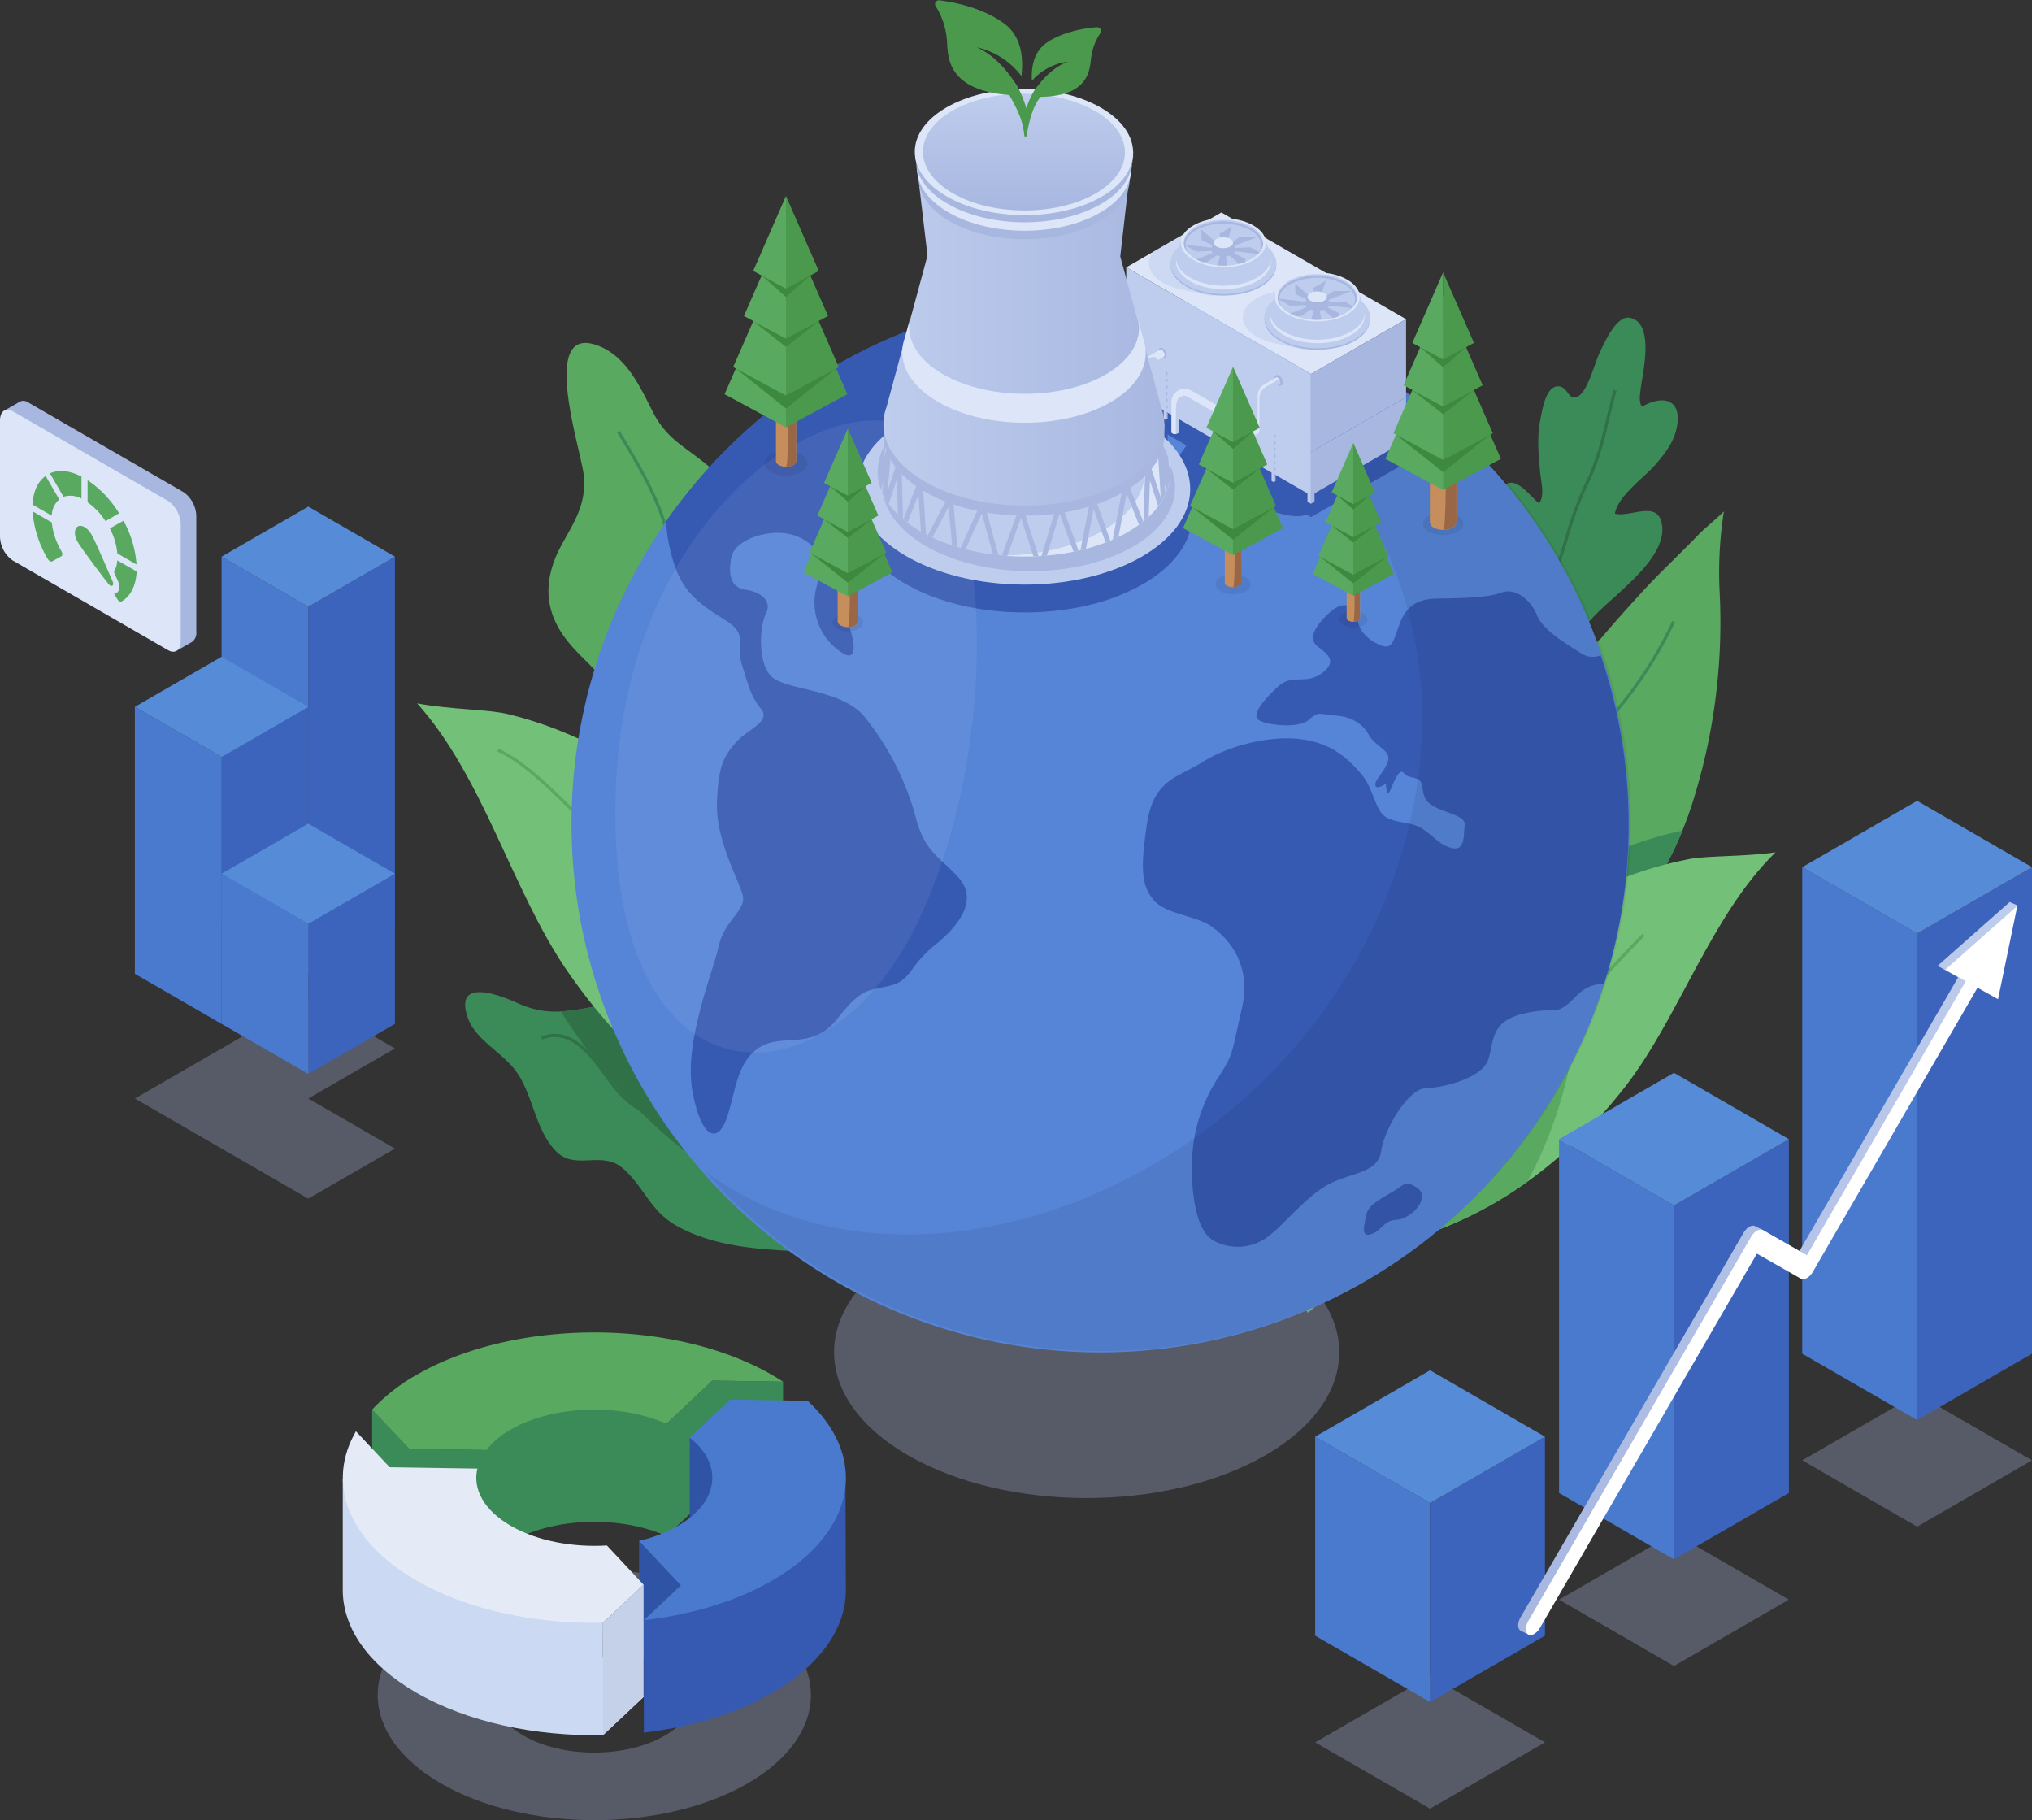 <svg xmlns="http://www.w3.org/2000/svg" xmlns:xlink="http://www.w3.org/1999/xlink" viewBox="0 0 528.98 473.79"><rect x="0" y="0" width="528.98" height="473.79" fill="#333333" stroke="none"/><defs><style>.cls-1,.cls-12{fill:#a7b7e0;}.cls-1{opacity:0.3;}.cls-2{fill:#3b8b58;}.cls-3{fill:#59a960;}.cls-4{fill:#2f53a5;}.cls-5{fill:#3659b2;}.cls-6{fill:#4a7ace;}.cls-7{fill:#ccd9f2;}.cls-8{fill:#c4d1e8;}.cls-9{fill:url(#Безымянный_градиент_19);}.cls-10{fill:#3c64bc;}.cls-11{fill:#568bd8;}.cls-13{fill:url(#Безымянный_градиент_10);}.cls-14{fill:#307147;}.cls-15{fill:#73c078;}.cls-16{fill:#5684d6;}.cls-17,.cls-41{fill:#fff;}.cls-17,.cls-18{opacity:0.07;isolation:isolate;}.cls-19{fill:url(#Безымянный_градиент_10-2);}.cls-20,.cls-22{fill:#becced;}.cls-21{fill:url(#Безымянный_градиент_10-3);}.cls-22{opacity:0.5;}.cls-23{fill:url(#Безымянный_градиент_10-4);}.cls-24{fill:url(#Безымянный_градиент_10-5);}.cls-25{fill:url(#Безымянный_градиент_10-6);}.cls-26{fill:url(#Безымянный_градиент_10-7);}.cls-27{fill:url(#Безымянный_градиент_10-8);}.cls-28{fill:url(#Безымянный_градиент_10-9);}.cls-29{fill:url(#Безымянный_градиент_10-10);}.cls-30{fill:url(#Безымянный_градиент_10-11);}.cls-31{fill:url(#Безымянный_градиент_17);}.cls-32{fill:url(#Безымянный_градиент_10-12);}.cls-33{fill:url(#Безымянный_градиент_4);}.cls-34{fill:url(#Безымянный_градиент_10-13);}.cls-35{fill:url(#Безымянный_градиент_10-14);}.cls-36{fill:#4a994d;}.cls-37{fill:#c68d5d;}.cls-38{fill:#996745;}.cls-39{fill:#3d893d;}.cls-40{fill:url(#Безымянный_градиент_4-2);}</style><linearGradient id="Безымянный_градиент_19" x1="89.22" y1="397.52" x2="167.54" y2="397.52" gradientUnits="userSpaceOnUse"><stop offset="0" stop-color="#e4ebf7"/><stop offset="0.99" stop-color="#e4ebf7"/></linearGradient><linearGradient id="Безымянный_градиент_10" y1="138.14" x2="47.05" y2="138.14" gradientUnits="userSpaceOnUse"><stop offset="0" stop-color="#dce6f8"/><stop offset="0.99" stop-color="#dce6f8"/></linearGradient><linearGradient id="Безымянный_градиент_10-2" x1="293.2" y1="76.34" x2="366.03" y2="76.34" xlink:href="#Безымянный_градиент_10"/><linearGradient id="Безымянный_градиент_10-3" x1="304.98" y1="105.69" x2="333.03" y2="105.69" xlink:href="#Безымянный_градиент_10"/><linearGradient id="Безымянный_градиент_10-4" x1="330.6" y1="82.22" x2="355.25" y2="82.22" xlink:href="#Безымянный_градиент_10"/><linearGradient id="Безымянный_градиент_10-5" x1="331.85" y1="77.3" x2="353.99" y2="77.3" xlink:href="#Безымянный_градиент_10"/><linearGradient id="Безымянный_градиент_10-6" x1="340.42" y1="77.3" x2="345.42" y2="77.3" xlink:href="#Безымянный_градиент_10"/><linearGradient id="Безымянный_градиент_10-7" x1="296.41" y1="99.77" x2="303.15" y2="99.77" xlink:href="#Безымянный_градиент_10"/><linearGradient id="Безымянный_градиент_10-8" x1="306.16" y1="68.12" x2="330.81" y2="68.12" xlink:href="#Безымянный_градиент_10"/><linearGradient id="Безымянный_градиент_10-9" x1="307.42" y1="63.2" x2="329.56" y2="63.2" xlink:href="#Безымянный_градиент_10"/><linearGradient id="Безымянный_градиент_10-10" x1="315.98" y1="63.2" x2="320.99" y2="63.2" xlink:href="#Безымянный_градиент_10"/><linearGradient id="Безымянный_градиент_10-11" x1="260.89" y1="122.88" x2="304.67" y2="122.88" xlink:href="#Безымянный_градиент_10"/><linearGradient id="Безымянный_градиент_17" x1="230.01" y1="90.08" x2="303.13" y2="90.08" gradientUnits="userSpaceOnUse"><stop offset="0" stop-color="#becced"/><stop offset="1" stop-color="#a7b7e0"/></linearGradient><linearGradient id="Безымянный_градиент_10-12" x1="238.15" y1="39.61" x2="294.98" y2="39.61" gradientTransform="translate(304.73 -227.17) rotate(89.69)" xlink:href="#Безымянный_градиент_10"/><linearGradient id="Безымянный_градиент_4" x1="266.57" y1="54.79" x2="266.57" y2="24.43" gradientTransform="translate(304.73 -227.17) rotate(89.69)" gradientUnits="userSpaceOnUse"><stop offset="0" stop-color="#a7b7e0"/><stop offset="1" stop-color="#becced"/></linearGradient><linearGradient id="Безымянный_градиент_10-13" x1="237.87" y1="49.13" x2="295.31" y2="49.13" xlink:href="#Безымянный_градиент_10"/><linearGradient id="Безымянный_градиент_10-14" x1="234.87" y1="96.08" x2="298.26" y2="96.08" xlink:href="#Безымянный_градиент_10"/><linearGradient id="Безымянный_градиент_4-2" x1="395.23" y1="330.19" x2="525.17" y2="330.19" gradientTransform="matrix(1, 0, 0, 1, 0, 0)" xlink:href="#Безымянный_градиент_4"/></defs><title>3_1</title><g id="Слой_2" data-name="Слой 2"><g id="Слой_1-2" data-name="Слой 1"><path class="cls-1" d="M194.58,418.21c-22-12.72-57.73-12.72-79.75,0s-22,33.33,0,46.05,57.73,12.71,79.75,0S216.61,430.92,194.58,418.21ZM173,451.82c-10.13,5.84-26.54,5.84-36.67,0s-10.12-15.33,0-21.17,26.54-5.85,36.67,0S183.16,446,173,451.82Z"/><path class="cls-2" d="M185.44,359.38l-11.95,11.24-18.78-9.11s-25.86,7.92-27.21,8.25-.87,7.7-.87,7.7l-20.12-.32h0l-9.63-10.26V396.1h0l9.63,10.26,20.12.31,6.92-5.64c11.08-6.09,28.09-6.49,39.94-1.19l11.95-11.24h0l18.41.28V359.67Z"/><path class="cls-3" d="M106.51,377.14l20.12.32a21.27,21.27,0,0,1,6.35-5.35c11.06-6.38,28.46-6.88,40.51-1.49l11.95-11.24,18.41.29c-.91-.6-1.84-1.18-2.83-1.75-25.58-14.77-67.05-14.77-92.63,0a48.34,48.34,0,0,0-11.51,9Z"/><path class="cls-4" d="M179.55,374.22v26.85L197,396.9s-1-15.71-1.39-16.13S179.55,374.22,179.55,374.22Z"/><path class="cls-4" d="M166.37,401.07v29.22l1.88,2,12.28-7.08s-1.9-22.3-2.13-22.75S166.37,401.07,166.37,401.07Z"/><path class="cls-5" d="M220.2,414.34l-.11-31-13.22,10.48-16.79-.26-10.53,9.9a15.51,15.51,0,0,1,5.33,7.1l-17.27,11.2V430c-.41.11-.82.24-1.24.34l1.24,1.32V451c12.24-1.42,23.92-4.86,33.41-10.34,12.58-7.26,19-16.74,19.16-26.26Z"/><path class="cls-6" d="M190.08,364.32l-10.53,9.9c8.77,6.94,7.73,16.72-3.12,23a37,37,0,0,1-10.06,3.87l10.88,11.6-9.64,9.06c12.24-1.41,23.92-4.85,33.41-10.33,22-12.7,25.06-32.17,9.24-46.77Z"/><path class="cls-7" d="M157,451.65l10.55-9.92-9.59-10.22c-.32,0-.64,0-1,0v-9.1L99.12,388.88l-9.89-4v29.23h0c.1,9.6,6.47,19.18,19.15,26.5,13.37,7.72,31.07,11.4,48.58,11.05Z"/><polygon class="cls-8" points="167.54 412.51 167.54 441.73 156.98 451.66 156.98 422.44 167.54 412.51"/><path class="cls-9" d="M167.54,412.51,158,402.3c-8.9.54-18.14-1.16-25-5.1-7.05-4.07-10-9.62-8.72-14.92l-22.84-.35-8.78-9.36C85,385.75,90.21,400.9,108.4,411.4c13.37,7.72,31.07,11.39,48.58,11Z"/><polygon class="cls-1" points="80.25 285.95 102.82 272.92 80.25 259.89 57.68 272.92 57.68 272.92 35.11 285.95 57.68 298.98 57.68 298.98 80.25 312.01 102.82 298.98 80.25 285.95 80.25 285.95"/><polygon class="cls-10" points="80.25 253.49 80.25 157.93 102.82 144.9 102.82 240.46 80.25 253.49"/><polygon class="cls-6" points="80.25 157.93 57.68 144.9 57.68 240.46 80.25 253.49 80.25 157.93"/><polygon class="cls-11" points="102.82 144.9 80.25 131.87 57.68 144.9 80.25 157.93 102.82 144.9"/><polygon class="cls-10" points="57.68 266.52 57.68 197.02 80.25 183.99 80.25 253.49 57.68 266.52"/><polygon class="cls-6" points="57.68 197.02 35.11 183.99 35.11 253.49 57.68 266.52 57.68 197.02"/><polygon class="cls-11" points="80.25 183.99 57.68 170.96 35.11 183.99 57.68 197.02 80.25 183.99"/><polygon class="cls-10" points="80.25 279.55 80.25 240.46 102.82 227.43 102.82 266.52 80.25 279.55"/><polygon class="cls-6" points="80.25 240.46 57.68 227.43 57.68 266.52 80.25 279.55 80.25 240.46"/><polygon class="cls-11" points="102.82 227.43 80.25 214.4 57.68 227.43 80.25 240.46 102.82 227.43"/><path class="cls-12" d="M47.8,128.12,7.26,104.71a2.05,2.05,0,0,0-2.09-.16v0l-3.93,2.27,2.76,1v29.52a7.81,7.81,0,0,0,3.26,6.23L46,165.92v3.46l4-2.29h0a2.86,2.86,0,0,0,1.1-2.59V134.35A7.81,7.81,0,0,0,47.8,128.12Z"/><path class="cls-13" d="M43.79,169.26,3.26,145.86A7.81,7.81,0,0,1,0,139.63V109.49c0-2.4,1.46-3.51,3.26-2.47l40.53,23.4a7.81,7.81,0,0,1,3.26,6.23v30.14C47.05,169.19,45.59,170.3,43.79,169.26Z"/><path class="cls-3" d="M21.21,124.05c-3.06-1.57-5.92-1.86-8.21-.84l3.54,6.11a6,6,0,0,1,4.67.47Z"/><path class="cls-3" d="M15.42,130l-3.54-6.11c-2.05,1.45-3.24,4.05-3.41,7.46l5,2.89A5.82,5.82,0,0,1,15.42,130Z"/><path class="cls-3" d="M30.54,144.05l5,2.89a27.38,27.38,0,0,0-3.4-11.39l-3.54,2A17.39,17.39,0,0,1,30.54,144.05Z"/><path class="cls-3" d="M30.54,145.87a7,7,0,0,1-.88,3c.41.94.74,1.74,1,2.26.61,1.44.47,2.76-.32,3.21a1.33,1.33,0,0,1-.65.16l.82,1.42a1.68,1.68,0,0,0,.56.59.55.55,0,0,0,.56.06c2.38-1.36,3.77-4.11,3.95-7.82Z"/><path class="cls-3" d="M13.48,136l-5-2.89a28,28,0,0,0,3.95,12.38,1.68,1.68,0,0,0,.56.59.58.58,0,0,0,.56.06L16,144.78c.31-.17.31-.75,0-1.29A18.22,18.22,0,0,1,13.48,136Z"/><path class="cls-3" d="M31,133.61A27.8,27.8,0,0,0,22.8,125v5.75a17.67,17.67,0,0,1,4.67,4.92Z"/><path class="cls-3" d="M23.77,139.05c-1-1.68-2.55-2.59-3.53-2s-1,2.37,0,4.05c1.23,2.11,7.27,10,8,10.91.31.41.72.6,1,.45s.3-.6.1-1.07C28.85,150.31,25,141.16,23.77,139.05Z"/><path class="cls-2" d="M223.75,320.42c-3.57-8.64-5-17.89-9.94-25.86a29.57,29.57,0,0,0-6.71-8.11c-3.58-2.86-7.61-2.47-11.58-4.22-7.28-3.2-11.25-11.67-18.17-15.93a32.72,32.72,0,0,0-23.17-4.19c-7.37,1.39-12.42,2.18-19.44-1-5.36-2.43-16.58-6.46-12.93,3.88,2.16,6.1,9.6,9.15,13.17,14.8,3.82,6,4.66,14.84,9.88,20,4.95,4.9,11.85-.32,17.18,4.24,5.53,4.72,7.13,11.1,14,15,7.45,4.23,16.32,5.65,24.71,6.27,6,.44,17.47,1.24,24.3-1.28C224.68,322.83,224.25,321.62,223.75,320.42Z"/><path class="cls-14" d="M161.22,283.71c17.78,19.5,39.12,33,63,37.8-.14-.36-.28-.73-.43-1.09-3.57-8.64-5-17.89-9.94-25.86a29.57,29.57,0,0,0-6.71-8.11c-3.58-2.86-7.61-2.47-11.58-4.22-7.28-3.2-11.25-11.67-18.17-15.93a32.72,32.72,0,0,0-23.17-4.19,64.07,64.07,0,0,1-8.2,1.17A164.46,164.46,0,0,0,161.22,283.71Z"/><path class="cls-2" d="M413.07,167.46c-5.82-1.28,6.08-10.92,7.78-12.53,4.39-4.14,12.72-11.21,11.84-18.13s-8.26-2-12.3-3.09c.87-4.78,7.62-9.32,10.63-12.85,2.31-2.7,4.61-5.62,5.41-9.23,1.69-7.55-3.24-9.06-9-5.76-.82-1.23-.52-3-.34-4.5.45-3.94,3.86-17.46-2.84-18.65-3.54-.64-6.64,6.66-7.79,9-1.29,2.66-3,9.75-5.52,11.37-2.7,1.75-2.66-2.81-5.58-2.52-3.15.31-4,6.79-4.47,9.24-.8,4.36-.34,8.88.06,13.23.22,2.47,1.23,5.76-.27,8-1.61-1.29-3.23-3.38-5-4.54-4.34-2.82-5.32,2-6.27,5.7-1.6,6.31-.69,13.21-.77,19.68,0,2.35.83,8.32-.83,9.86-3.77-3-9.73-9-11.83-.74-1.38,5.43-1,11.92,0,17.37a223.87,223.87,0,0,0,6.61,24.83l1.63-1.12c4.68-3.28,9.75-5.71,14.55-8.84,6.63-4.32,14-10.11,18.17-16.9,1-1.7,4-7.17,2.83-9.1C418.21,164.62,414.84,167.85,413.07,167.46Z"/><path class="cls-14" d="M419.76,167.24c-1.55-2.62-4.92.61-6.69.22a3.31,3.31,0,0,1-.65-.21c-10,7.77-19.3,16.37-26.72,26.57-1.47,2-2.87,4.08-4.19,6.16.35,1.11.71,2.19,1.07,3.22l1.63-1.12c4.68-3.28,9.75-5.71,14.55-8.84,6.63-4.32,14-10.11,18.17-16.9C418,174.64,420.9,169.17,419.76,167.24Z"/><path class="cls-3" d="M211.88,233.14c2.82-9.56,6.36-19.45,8.11-29.19,1.42-7.92-1.59-16.48-5.42-23.27-3.15-5.59-9.92-9.44-12.89-15.11-3.81-7.25-1.43-17.06-3.68-24.93-2.46-8.57-7.48-14.31-14.2-19.83-5.91-4.85-10.31-6.63-13.87-13.63-3.22-6.33-6.66-14-13.72-17-16.4-6.91-4.74,27.46-4.21,33.78.61,7.23-2.37,11.67-5.69,17.67-4.87,8.81-5.07,17.34,1.71,25.6,5.93,7.2,12,9.29,10.34,19.67-1.21,7.49-2.51,15.79-.35,23.37,2.5,8.8,7.32,17.08,15.05,21.73a102,102,0,0,0,10.71,5.52c3,1.34,14.67,3.48,24.1,5A47.58,47.58,0,0,0,211.88,233.14Z"/><path class="cls-2" d="M183.77,237.52c3,1.34,14.67,3.48,24.1,5a52.31,52.31,0,0,0,3.24-7.09,101.08,101.08,0,0,0-26.71-32.52,131.35,131.35,0,0,0-25.93-16.84c0,.26-.07.52-.11.8-1.21,7.49-2.51,15.79-.35,23.37,2.5,8.8,7.32,17.08,15.05,21.73A102,102,0,0,0,183.77,237.52Z"/><path class="cls-3" d="M441,207.68a155.58,155.58,0,0,0,6.68-53.22,102.11,102.11,0,0,1,1.09-21.33c-2.4,2.33-5.12,4.49-6.56,6-4.93,5.13-10.23,10-15.08,15.33-13.21,14.47-26.42,30-34.15,48.21-5.07,12-8,24.25-7.61,37.09a79.17,79.17,0,0,0,2.69,17.64c.5,1.9,1.09,4.55,1.87,7.25C415.27,253.91,433,233.91,441,207.68Z"/><path class="cls-2" d="M395.44,197.42c-.85,1.72-1.66,3.46-2.42,5.24-5.07,12-8,24.25-7.61,37.09a79.17,79.17,0,0,0,2.69,17.64c.5,1.9,1.09,4.55,1.87,7.25a92,92,0,0,0,20.94-12.3A111.89,111.89,0,0,0,395.44,197.42Z"/><path class="cls-2" d="M438,216.21c-16,3.4-29.87,10.48-43,19.86a108.06,108.06,0,0,0-9.38,7.56,82.2,82.2,0,0,0,2.45,13.76c.5,1.9,1.09,4.55,1.87,7.25A87.94,87.94,0,0,0,438,216.21Z"/><path class="cls-15" d="M178.39,210c-13.88-11.32-28.8-19.93-46.19-24.13-5.07-1.23-15-1.17-23.61-2.78,17.12,19,24.8,48.83,38.92,69.43,18,26.24,42.3,44.58,71.76,50C216.66,266.43,209.37,235.25,178.39,210Z"/><path class="cls-15" d="M394.9,243.87c13.57-9.73,28-17,44.74-20.24,4.87-.94,14.29-.59,22.57-1.77-16.89,16.53-25.1,43-39.18,61.07-17.94,23-41.66,38.69-69.88,42.65C356.73,293.34,364.62,265.6,394.9,243.87Z"/><path class="cls-3" d="M353.15,325.58a99.73,99.73,0,0,0,44.49-18,112.08,112.08,0,0,0,13.28-51.28,113.8,113.8,0,0,0-1.69-21.49,140,140,0,0,0-14.33,9.07C364.62,265.6,356.73,293.34,353.15,325.58Z"/><path class="cls-3" d="M236.69,306.5c-6.91-3.45-14.07-9.41-18.86-13.6-17.06-14.93-30.61-33.39-43.72-51.24l-4.86-6.6a178.08,178.08,0,0,0-19-22.35l-2-2c-5.47-5.4-12.28-12.12-18.76-15.07l.33-.73c6.61,3,13.48,9.78,19,15.23l2,2a178.79,178.79,0,0,1,19.11,22.44q2.45,3.3,4.87,6.61c13.08,17.81,26.6,36.23,43.6,51.11,4.75,4.16,11.86,10.08,18.68,13.48Z"/><path class="cls-2" d="M206.28,235a67.39,67.39,0,0,0-5-20.2c-4.5-10.48-9.66-18.69-16.25-25.85-5.75-6.25-10.5-12.2-10.35-21.62,0-2.09.11-4.19.2-6.22.26-6.48.5-12.6-.76-18.89-2.21-11-7.68-20.07-13.47-29.65l.32-.26.34-.2-.34.2.37-.16c5.83,9.65,11.33,18.76,13.57,29.91,1.28,6.39,1,12.84.77,19.08-.08,2-.17,4.12-.2,6.2-.14,9.13,4.51,14.94,10.14,21.07,6.65,7.22,11.86,15.51,16.4,26.07a68.38,68.38,0,0,1,5,20.44Z"/><path class="cls-14" d="M378.1,228.17l-.79-.18c.76-3.36,1.19-6.73,1.61-10a74.18,74.18,0,0,1,2.68-13.83c.8-2.45,1.54-4.67,2.44-7.05,1-2.73,2-5.57,3-8.32,1.46-4.22,3-8.59,4.77-12.86,1.64-3.87,3.67-7.8,5.63-11.6,2.08-4,4.23-8.2,5.91-12.29,1.55-3.74,2.74-7.67,3.9-11.46a98.19,98.19,0,0,1,5.5-15c2.77-5.61,4.07-11,5.44-16.74.57-2.38,1.16-4.85,1.87-7.34l.77.22c-.7,2.47-1.29,4.93-1.86,7.31-1.38,5.77-2.69,11.22-5.5,16.91A96.39,96.39,0,0,0,408,140.83c-1.17,3.81-2.37,7.76-3.93,11.53-1.7,4.13-3.85,8.31-5.94,12.35-1.95,3.79-4,7.71-5.6,11.55-1.8,4.24-3.3,8.6-4.75,12.81-.95,2.76-1.94,5.6-3,8.35-.89,2.35-1.63,4.57-2.43,7a71.92,71.92,0,0,0-2.65,13.68C379.29,221.38,378.86,224.76,378.1,228.17Z"/><path class="cls-2" d="M377.92,275l-.5-.63c2.47-2,3.95-4.9,5.37-7.74a33.9,33.9,0,0,1,3.48-5.86c.72-.91,1.42-1.71,2.1-2.49a29.91,29.91,0,0,0,4.29-5.85,76.66,76.66,0,0,0,6-16.11c.48-1.75.94-3.52,1.41-5.31,1.81-6.9,3.67-14.05,6.52-20.26l1.16-2.56c3.91-8.59,8-17.49,13.9-24.81a105.87,105.87,0,0,0,13.67-21.74l.72.35a106.57,106.57,0,0,1-13.77,21.9c-5.88,7.24-9.9,16.08-13.79,24.63L407.27,211c-2.81,6.14-4.67,13.25-6.46,20.12-.47,1.79-.94,3.57-1.41,5.32a77.37,77.37,0,0,1-6,16.27,30.09,30.09,0,0,1-4.38,6c-.68.77-1.37,1.57-2.09,2.46a33.33,33.33,0,0,0-3.38,5.73C382.05,269.85,380.53,272.86,377.92,275Z"/><path class="cls-3" d="M340.44,341.7,340,341a9,9,0,0,0,3.07-3.31,20.88,20.88,0,0,1,1.31-1.88c4.3-5.4,8.47-10.92,12.49-16.26,6.07-8,12.34-16.36,19.17-24.35,3.7-4.34,8.19-7.82,12.53-11.19s8.73-6.76,12.29-11l1.92-2.26c8.19-9.68,15.93-18.83,24.78-27.67l.57.56c-8.83,8.83-16.55,18-24.74,27.63l-1.92,2.26c-3.62,4.27-8.09,7.74-12.41,11.09s-8.76,6.79-12.41,11.07c-6.81,8-13.08,16.28-19.14,24.31-4,5.35-8.19,10.87-12.51,16.28a20.38,20.38,0,0,0-1.25,1.81A9.66,9.66,0,0,1,340.44,341.7Z"/><path class="cls-14" d="M245.52,332.61q-1.7-1.68-3.25-3.25c-8.48-8.5-14.61-14.65-27.35-17.32-1.51-.31-3.12-.58-4.68-.84a54.86,54.86,0,0,1-10.14-2.35c-4.19-1.57-7.26-4.63-10.24-7.59-2.79-2.77-5.42-5.38-8.91-6.92a50.9,50.9,0,0,0-7.13-2.45c-4.77-1.37-8.89-2.55-13.43-7.84-.88-1-1.81-2.29-2.79-3.63-4.13-5.65-9.27-12.67-16.44-9.83l-.29-.75c7.74-3.07,13.09,4.24,17.38,10.1,1,1.33,1.89,2.59,2.75,3.59,4.38,5.11,8.4,6.26,13,7.59a53.78,53.78,0,0,1,7.24,2.48c3.62,1.61,6.43,4.4,9.14,7.09,2.92,2.9,5.94,5.9,10,7.41a54.1,54.1,0,0,0,10,2.31c1.57.26,3.19.53,4.71.85,13,2.71,19.17,8.93,27.76,17.54,1,1,2.11,2.12,3.24,3.23Z"/><path class="cls-1" d="M329.39,325.14c-25.68-14.83-67.32-14.83-93,0s-25.68,38.86,0,53.69,67.32,14.83,93,0S355.07,340,329.39,325.14Z"/><path class="cls-16" d="M148.78,214.37a137.67,137.67,0,1,0,15.66-63.77,137.75,137.75,0,0,0-15.66,63.77Z"/><path class="cls-5" d="M314.8,99.19c-5.89-2.24-14.21-3.17-10.11,2.33s7.44,7.19,5.76,11.52-6.31,7.73-6.15,11.34,1,8.08,3.65,8,11.44-4.5,14.79-2.8,15,7,18.22,3.78,4.92-2.2,9.47-5.37,6.64-9,3.25-10.37-4.49-.12-10.1-2.85-6.76-7.62-12.8-8.87S319.12,100.84,314.8,99.19Z"/><path class="cls-5" d="M292.49,92c-8.05.89-24.15.63-29.89-3.75-2.85-2.19-6.15-5-9.93-7.39a138.06,138.06,0,0,0-79.3,54.86A45.54,45.54,0,0,0,175.56,147c2.65,8,7.6,10.82,13.52,14.6s2.47,6.64,4.11,11.64,2.09,7.78,4.89,11.24-3.61,5.31-6.63,8.91-4.41,5.72-4.81,15.31,5.42,19.83,6.64,24.1-4.57,6.33-6.21,13.58-9.22,25.22-6.75,38,6.85,13.17,9.07,6.09S192,276,198,272.47s13.54,1,20-7.3,8.07-7.16,13.71-8.61,4.79-5,11.75-10.62,10.91-12,6.12-17.42-8.89-6.63-11.2-15.81A71.26,71.26,0,0,0,225,186.51c-5.81-7-19.58-6.81-23.75-10.06s-3.54-13.41-1.86-16.75-1.44-5.64-5.17-6.16-4.74-3.43-3.87-8.34,10.23-7.8,16.12-5.94,8,5.73,6.09,13.56a15.49,15.49,0,0,0,6.35,16.89c4.75,3.42,3.65-3.39,1.4-8.63s-1.12-8.76,5-15.93,12.82-3.74,21-9.29,6.93.58,11.85,3.42,5.31-.28,9.11-4.26,8.84,2.78,15.85,1.09-2-12.27.86-17.26,8-2.65,8.2-11.64,4.36-7.7,7.6-9.79S300.45,91.12,292.49,92Zm-15.39,16c-3.26,3.17-4.46,1.83-9,4.94s-9.89,3.69-12.89,2.89-5.66-7.75-4.65-11,5.94-2.35,11.32-1,10.62.9,16.78-.88c4.8-1.42,1.65,1.84-1.62,5Z"/><path class="cls-5" d="M417.72,255.72l-.11.37a9.72,9.72,0,0,0-7.09,3c-5.75,6-5,2.66-13.79,4.73s-7.69,7-9.29,11.95-11.68,7.34-16.28,7.5-10.75,10.54-11.63,16.42-8.19,5.5-14.09,8.84-11.44,10.62-15.6,13.54a13,13,0,0,1-14.12.74c-4.36-2.66-5.59-12.12-5.43-19.83a42,42,0,0,1,6.64-22.18c4.36-6.71,3.49-6,6.31-18.08s-3.85-18.68-7.8-21.53-12.25-3.22-15.25-7.06-3.36-7.85-1.61-19.6,8-12.05,14.47-16.16,17.06-6.93,25.22-6,12.37,4.86,15.93,8.91,3.69,9.89,6.74,11.51,6.47,1.06,9.43,3,4.47,4.31,7.79,5,2.79-3.65,3.13-5.82-2.65-2.77-6.41-4.3-4.26-2.93-4.61-5.94-3.34-1.7-4.74-3.44-2.88,3-3.74,4.68-1-2-1-2-2.51,1.81-2.74.43,2.38-3.44,3.27-6.27-3.33-3.77-5-6.88-4.95-4.79-8.77-5-4.12-1.33-6.8,1.08-10.83,1.45-13,.14,1.32-5.41,5-8.78,7.21-.33,11.45-3.51,1-5.19-1.1-6.83-1.91-4.17,2.66-8.55,7.3-1.59,7.64,1.44,2.82,5.43,6,6.73,3.29-1.22,5.06-5.84,4.87-6.24,9.74-6.32,13-.13,16.68-1.55,7.76,2.09,9.18,5.78,6.55,6.92,11.94,10.24a5.22,5.22,0,0,0,4.68.29,137,137,0,0,1,1,85.15Z"/><path class="cls-5" d="M368.63,309c-2.91-1.77-3-.63-5.84,1.08s-6.64,3.44-7.13,6.17-1.55,6,1.33,5,3.05-3.57,6.63-3.73S373,311.62,368.63,309Z"/><path class="cls-5" d="M235.76,92.8l-.18.68h0a11.29,11.29,0,0,0-.67,3l-4.1,15.19h0a12.62,12.62,0,0,0-.81,4.28h0V119h0c0,.06,0,.12,0,.19l-.58.52-.27.26c-.41.4-.8.81-1.17,1.22-.1.1-.17.2-.26.29-.27.32-.54.64-.79,1l-.31.42c-.19.26-.39.52-.56.78a16.79,16.79,0,0,0-3.45,10c0,6.92,4.64,13.4,13.06,18.27s19.37,7.46,31.09,7.46a71.83,71.83,0,0,0,16.66-1.9,52.93,52.93,0,0,0,14.08-5.45c8.3-4.79,12.88-11.21,12.88-18.06a17,17,0,0,0-3.52-10.09l-.57-.82-.33-.41c-.25-.33-.5-.64-.77-1-.1-.11-.18-.22-.29-.32-.92-.92-.95-5.74-.95-5.74v-2.54l1,.58,1.89,1.09,34.45,19.85L366,120.49v-11.4h0V92.8Zm67.17,21.41a15,15,0,0,0-.44-1.82l0-.14.48.27Z"/><path class="cls-17" d="M160.4,203.33c-4.22,85.59,54,87.64,78.35,37.06s18.54-126.07-6.42-130.56S163.55,139.64,160.4,203.33Z"/><path class="cls-18" d="M365,221.72c-25.1,84.48-125.95,124.61-181.44,83.17,1.75,2,3.54,4,5.41,5.85A137.64,137.64,0,1,0,286.7,76.41C318.79,83.8,390.09,137.28,365,221.72Z"/><polygon class="cls-19" points="341.28 97.36 293.2 69.6 317.95 55.31 366.03 83.08 341.28 97.36"/><polygon class="cls-20" points="293.2 69.6 293.2 70.92 293.2 89.91 293.2 89.91 293.2 103.37 294.12 103.9 294.12 101.73 340.37 128.43 340.37 130.6 341.28 131.13 341.28 117.67 304.04 96.17 341.28 117.67 341.28 98.69 341.28 97.36 293.2 69.6"/><polygon class="cls-12" points="341.28 97.36 341.28 98.69 341.28 117.67 366.03 103.39 366.03 84.4 366.03 83.08 341.28 97.36"/><polygon class="cls-12" points="341.28 131.13 342.2 130.6 342.2 128.43 353.23 122.06 353.23 123.64 353.74 123.94 354.27 123.63 354.27 121.46 364.61 115.49 364.61 117.08 365.12 117.37 365.12 115.2 365.12 115.2 365.12 117.37 366.03 116.84 366.03 103.39 341.28 117.67 341.28 131.13"/><polygon class="cls-20" points="340.37 119.1 294.12 92.39 294.63 92.1 340.37 118.51 340.37 119.1"/><polygon class="cls-20" points="340.37 120.83 294.12 94.13 294.63 93.84 340.37 120.25 340.37 120.83"/><polygon class="cls-20" points="340.37 122.57 294.12 95.87 294.63 95.57 340.37 121.98 340.37 122.57"/><polygon class="cls-20" points="340.37 124.31 294.12 97.6 294.63 97.31 340.37 123.72 340.37 124.31"/><polygon class="cls-20" points="340.37 126.04 294.12 99.34 294.63 99.05 340.37 125.45 340.37 126.04"/><polygon class="cls-20" points="340.37 127.78 294.12 101.08 294.63 100.78 340.37 127.19 340.37 127.78"/><polygon class="cls-12" points="294.12 101.73 294.12 103.9 294.63 103.6 294.63 102.02 294.12 101.73"/><polygon class="cls-12" points="294.12 99.99 294.12 101.08 294.63 100.78 294.63 100.28 294.12 99.99"/><polygon class="cls-12" points="294.12 98.25 294.12 99.34 294.63 99.05 294.63 98.55 294.12 98.25"/><polygon class="cls-12" points="294.12 96.52 294.12 97.6 294.63 97.31 294.63 96.81 294.12 96.52"/><polygon class="cls-12" points="294.12 94.78 294.12 95.87 294.63 95.57 294.63 95.08 294.12 94.78"/><polygon class="cls-12" points="294.12 93.05 294.12 94.13 294.63 93.84 294.63 93.34 294.12 93.05"/><polygon class="cls-12" points="294.12 91.31 294.12 92.39 294.63 92.1 294.63 91.6 294.12 91.31"/><polygon class="cls-12" points="303.46 107.12 303.46 109.29 303.97 109 303.97 107.42 303.46 107.12"/><polygon class="cls-12" points="303.46 105.39 303.46 106.47 303.97 106.18 303.97 105.68 303.46 105.39"/><polygon class="cls-12" points="303.46 103.65 303.46 104.73 303.97 104.44 303.97 103.94 303.46 103.65"/><polygon class="cls-12" points="303.46 101.91 303.46 103 303.97 102.7 303.97 102.21 303.46 101.91"/><polygon class="cls-12" points="303.46 100.18 303.46 101.26 303.97 100.97 303.97 100.47 303.46 100.18"/><polygon class="cls-12" points="303.46 98.44 303.46 99.53 303.97 99.23 303.97 98.73 303.46 98.44"/><polygon class="cls-12" points="303.46 96.7 303.46 97.79 303.97 97.5 303.97 97 303.46 96.7"/><polygon class="cls-12" points="317.51 115.23 317.51 117.4 318.02 117.11 318.02 115.53 317.51 115.23"/><polygon class="cls-12" points="317.51 113.5 317.51 114.58 318.02 114.29 318.02 113.79 317.51 113.5"/><polygon class="cls-12" points="317.51 111.76 317.51 112.85 318.02 112.55 318.02 112.06 317.51 111.76"/><polygon class="cls-12" points="317.51 110.03 317.51 111.11 318.02 110.82 318.02 110.32 317.51 110.03"/><polygon class="cls-12" points="317.51 108.29 317.51 109.37 318.02 109.08 318.02 108.58 317.51 108.29"/><polygon class="cls-12" points="317.51 106.55 317.51 107.64 318.02 107.34 318.02 106.85 317.51 106.55"/><polygon class="cls-12" points="317.51 104.82 317.51 105.9 318.02 105.61 318.02 105.11 317.51 104.82"/><polygon class="cls-12" points="331.56 123.34 331.56 125.52 332.07 125.22 332.07 123.64 331.56 123.34"/><polygon class="cls-12" points="331.56 121.61 331.56 122.69 332.07 122.4 332.07 121.9 331.56 121.61"/><polygon class="cls-12" points="331.56 119.87 331.56 120.96 332.07 120.66 332.07 120.17 331.56 119.87"/><polygon class="cls-12" points="331.56 118.14 331.56 119.22 332.07 118.93 332.07 118.43 331.56 118.14"/><polygon class="cls-12" points="331.56 116.4 331.56 117.48 332.07 117.19 332.07 116.69 331.56 116.4"/><polygon class="cls-12" points="331.56 114.66 331.56 115.75 332.07 115.45 332.07 114.96 331.56 114.66"/><polygon class="cls-12" points="331.56 112.93 331.56 114.01 332.07 113.72 332.07 113.22 331.56 112.93"/><polygon class="cls-20" points="303.46 109.29 302.93 108.98 302.93 96.39 303.46 96.7 303.46 109.29"/><polygon class="cls-12" points="317.51 117.4 316.97 117.09 316.97 104.51 317.51 104.82 317.51 117.4"/><polygon class="cls-20" points="331.56 125.52 331.02 125.2 331.02 112.62 331.56 112.93 331.56 125.52"/><path class="cls-12" d="M332,97.8l.37.67a2.44,2.44,0,0,0,.64,1.18l.41.74.28-.16h0a.76.76,0,0,0,.3-.68,2.31,2.31,0,0,0-1-1.81.75.75,0,0,0-.74-.07h0Z"/><path class="cls-12" d="M331.7,98.48a2.29,2.29,0,0,0,1,1.81c.57.33,1,.06,1-.61a2.31,2.31,0,0,0-1-1.81C332.16,97.54,331.7,97.81,331.7,98.48Z"/><path class="cls-20" d="M333.32,99.5a1.47,1.47,0,0,0-.67-1.15.47.47,0,0,0-.46-.06h0l-3,1.74a3.49,3.49,0,0,0-1.75,3v7.64a.53.53,0,0,1-.28.48.55.55,0,0,1-.54,0l-16.48-9.51a3.44,3.44,0,0,0-5.15,3v7.79h0a.47.47,0,0,0,.28.39,1.44,1.44,0,0,0,1.34,0,.43.43,0,0,0,.27-.39h0v-7.79a1.55,1.55,0,0,1,2.32-1.34l16.47,9.51a2.44,2.44,0,0,0,3.66-2.11v-7.64a1.63,1.63,0,0,1,.8-1.39l3-1.73h0A.45.45,0,0,0,333.32,99.5Z"/><path class="cls-21" d="M306.11,107.76c0-1.24-.06-3.7,1-4.32.72-.41,1.09-.5,1.58-.33a1.75,1.75,0,0,1,.48.18l16.47,9.51a2.43,2.43,0,0,0,1.22.33h0l.4-.13a.92.92,0,0,0,.59-1v-8.32a3.51,3.51,0,0,1,1.74-3l3-1.74.41-.24a1.25,1.25,0,0,0-.38-.35.47.47,0,0,0-.46-.06h0l-3,1.74a3.49,3.49,0,0,0-1.75,3v7.64a.53.53,0,0,1-.28.48.55.55,0,0,1-.54,0l-16.48-9.51a3.44,3.44,0,0,0-5.15,3v7.79h0a.47.47,0,0,0,.28.39,1.36,1.36,0,0,0,.85.15Z"/><path class="cls-22" d="M349.4,77.09c-4.52-2.61-11.37-3-16.62-1.3a16,16,0,0,0-5.65,1.86c-4.8,2.76-4.77,7.27.05,10a15.13,15.13,0,0,0,3.69,1.47c.1.1,8.28,1.86,8.28,1.86h3.47v-.57a18.13,18.13,0,0,0,6.83-2.13C354.82,85.23,354.8,80.2,349.4,77.09Z"/><path class="cls-12" d="M352.69,88.73c-5.36,3.09-14.08,3.07-19.47,0s-5.42-8.14-.06-11.24,14.07-3.08,19.46,0S358,85.63,352.69,88.73Z"/><ellipse class="cls-20" cx="342.92" cy="82.69" rx="7.95" ry="13.77" transform="translate(258.37 425.16) rotate(-89.69)"/><path class="cls-23" d="M355.25,81.22h-.14a6.86,6.86,0,0,0-3.5-4c-4.83-2.79-12.63-2.81-17.43,0a6.68,6.68,0,0,0-3.47,4.06h-.11v1h0c0,1.79,1.26,3.58,3.63,4.95,4.83,2.79,12.64,2.8,17.43,0,2.23-1.28,3.41-2.94,3.57-4.63h0Z"/><path class="cls-20" d="M355,80h0l-1.1-3.38h-1.77l-.55-.34c-4.83-2.79-12.63-2.8-17.43,0-.21.12-.41.24-.6.37h-1.69l-1,3.12h0c-.86,2.28.26,4.77,3.35,6.56,4.83,2.79,12.64,2.8,17.43,0C354.64,84.66,355.76,82.27,355,80Z"/><path class="cls-24" d="M350.72,72.79c-4.33-2.5-11.34-2.51-15.65,0s-4.29,6.54.05,9,11.34,2.52,15.65,0S355.06,75.3,350.72,72.79Z"/><ellipse class="cls-20" cx="342.92" cy="77.3" rx="5.95" ry="10.31" transform="translate(263.77 419.8) rotate(-89.69)"/><path class="cls-12" d="M343.45,77.44c-1.26-.73-.24-.73-1.49,0-.41.23-1.33-.78-1.47-.48-.06.12-.77,1.82-.78,1.94a1.55,1.55,0,0,0,.94,1.44,5.05,5.05,0,0,0,4.56,0,1.5,1.5,0,0,0,.92-1.46c0-.15-.7-1.79-.78-1.94S343.82,77.65,343.45,77.44Z"/><path class="cls-12" d="M341.85,79.3a3,3,0,0,0-.38,1.09l-2.82,1.92h-1.23a11,11,0,0,1-1.56-.7l5.92-2.29Z"/><path class="cls-12" d="M340.74,78.88c0,.07-.5.3-.77.52l-4.1.19-3.22-1.83a.09.09,0,0,0,0-.05l8.05.94A1.06,1.06,0,0,1,340.74,78.88Z"/><path class="cls-12" d="M340.59,76.8l-.17.57s-.05.37-.14.43l-.21.14-2.85-1.4-.05-2.67Z"/><polygon class="cls-12" points="343.33 78.5 342.49 78.88 341.92 74.95 345.15 73.06 343.33 78.5"/><polygon class="cls-12" points="351.83 75.74 345.79 78.08 345.54 77.98 345.36 77.35 345.29 77.06 347.2 75.76 351.83 75.74"/><path class="cls-12" d="M352.3,79.8c-.11.14-.22.27-.35.41l-6.76-.79-.23-.49.1-.25,4.92-.2Z"/><path class="cls-12" d="M348.64,82.27a12.19,12.19,0,0,1-1.62.5l-2.84-2.43c.16-.22-.19-1.1-.19-1.1l.1.05,4.53,2.23Z"/><path class="cls-12" d="M343.93,83.11l-.21.12a16.1,16.1,0,0,1-2.41-.06l1.16-3.47,0-.13.47-.22.36-.16v0l.07.45Z"/><path class="cls-25" d="M344.68,76.28a3.89,3.89,0,0,0-3.53,0c-1,.57-1,1.48,0,2a3.94,3.94,0,0,0,3.54,0C345.67,77.76,345.66,76.85,344.68,76.28Z"/><path class="cls-12" d="M353.19,77.82c-.05-1.56-1.08-3.12-3.07-4.27a12.67,12.67,0,0,0-3-1.21l-.39-.1a15.92,15.92,0,0,0-11.13,1.26,7,7,0,0,0-1.82,1.44l-.14.16a.76.76,0,0,0-.11.14,4.24,4.24,0,0,0-.93,2.34,4,4,0,0,0,.76,2,3.34,3.34,0,0,1-.38-1.69c0-1.43,1-2.84,2.87-3.92a15.49,15.49,0,0,1,14,0c1.9,1.1,2.88,2.52,2.93,4a3.5,3.5,0,0,1-.38,1.68A3.94,3.94,0,0,0,353.19,77.82Z"/><path class="cls-12" d="M350.19,73.56a12.63,12.63,0,0,0-3-1.22l-.39-.1a16.24,16.24,0,0,0-11.15,1.29,7.42,7.42,0,0,0-1.8,1.41l-.14.16a.76.76,0,0,0-.11.14,4,4,0,0,0-.94,2.25s0,.06,0,.09a4,4,0,0,0,.76,2,6.08,6.08,0,0,0,.73.84A3.92,3.92,0,0,1,333,77.84c-.06-1.5.9-3,2.87-4.15a15.52,15.52,0,0,1,14,0c2,1.16,3,2.68,2.93,4.19a3.91,3.91,0,0,1-1.1,2.5,5.42,5.42,0,0,0,.72-.82,3.94,3.94,0,0,0,.73-1.77,2.13,2.13,0,0,0,0-.25C353.12,76.11,352.11,74.67,350.19,73.56Z"/><path class="cls-12" d="M301.81,90.71l.35.62a2.25,2.25,0,0,0,.6,1.1l.38.69.26-.16h0a.69.69,0,0,0,.28-.63,2.16,2.16,0,0,0-1-1.68.68.68,0,0,0-.69-.06h0Z"/><path class="cls-12" d="M301.53,91.34a2.16,2.16,0,0,0,1,1.68c.54.31,1,.06,1-.57a2.13,2.13,0,0,0-1-1.68C302,90.46,301.53,90.72,301.53,91.34Z"/><path class="cls-20" d="M303.15,92.38a1.7,1.7,0,0,0-.75-1.31.59.59,0,0,0-.52-.06h0l-2.93,1.7a5,5,0,0,0-2.51,4.34v11h0a.53.53,0,0,0,.31.43,1.67,1.67,0,0,0,1.51,0,.51.51,0,0,0,.31-.43h0v-11A2.9,2.9,0,0,1,300,94.57l2.94-1.69h0A.52.52,0,0,0,303.15,92.38Z"/><path class="cls-26" d="M303.15,92.38a1.7,1.7,0,0,0-.75-1.31l-.15,0h0a.72.72,0,0,0-.19,0,.52.52,0,0,0-.18,0h0l-2.93,1.7a4.48,4.48,0,0,0-.67.47l-.14.13a6.14,6.14,0,0,0-.51.51.18.18,0,0,1-.05.07,5,5,0,0,0-.85,1.52h0a5,5,0,0,0-.29,1.64v11h0a.53.53,0,0,0,.31.43l.08,0V97.06a5.06,5.06,0,0,1,.69-2.53,6.05,6.05,0,0,1,1.83-1.41c1.73-.71,2.13.6,2.13.6h0l1.47-.84h0A.52.52,0,0,0,303.15,92.38Z"/><path class="cls-22" d="M325,74.23a18.18,18.18,0,0,1-6.84,2.13v.57h-3.46s-8.19-1.75-8.29-1.86a14.89,14.89,0,0,1-3.69-1.47c-3.8-2.19-4.62-5.45-2.45-8.09l5.79-3.34a20.57,20.57,0,0,1,2.26-.48C313.6,60,320.45,60.38,325,63,330.36,66.1,330.39,71.13,325,74.23Z"/><ellipse class="cls-12" cx="318.49" cy="68.99" rx="7.95" ry="13.77" transform="translate(247.77 387.1) rotate(-89.69)"/><ellipse class="cls-20" cx="318.49" cy="68.59" rx="7.95" ry="13.77" transform="translate(248.17 386.7) rotate(-89.69)"/><path class="cls-27" d="M330.81,67.13h-.13a6.87,6.87,0,0,0-3.51-4c-4.83-2.79-12.63-2.8-17.43,0a6.7,6.7,0,0,0-3.47,4h-.11v1.06h0c0,1.79,1.26,3.58,3.64,5,4.83,2.79,12.63,2.8,17.43,0,2.22-1.28,3.41-2.94,3.56-4.63h0Z"/><path class="cls-20" d="M330.59,65.94h0l-1.1-3.38h-1.77c-.17-.12-.36-.23-.55-.34-4.83-2.79-12.63-2.8-17.43,0-.21.12-.4.24-.59.37h-1.69l-1,3.12h0c-.85,2.28.27,4.77,3.36,6.56,4.83,2.79,12.63,2.8,17.43,0C330.21,70.56,331.32,68.17,330.59,65.94Z"/><path class="cls-28" d="M326.29,58.69c-4.34-2.5-11.35-2.51-15.66,0s-4.28,6.53.05,9,11.35,2.52,15.66,0S330.63,61.2,326.29,58.69Z"/><ellipse class="cls-20" cx="318.49" cy="63.2" rx="5.95" ry="10.31" transform="translate(253.56 381.34) rotate(-89.69)"/><path class="cls-12" d="M319,63.34c-1.26-.73-.24-.72-1.49,0-.41.24-1.33-.78-1.47-.48-.06.12-.77,1.82-.78,1.94a1.55,1.55,0,0,0,.94,1.44,5.05,5.05,0,0,0,4.56,0,1.53,1.53,0,0,0,.93-1.46c0-.15-.71-1.79-.79-1.93S319.38,63.55,319,63.34Z"/><path class="cls-12" d="M317.41,65.2a3.12,3.12,0,0,0-.38,1.09l-2.82,1.92H313a10.91,10.91,0,0,1-1.55-.7l5.92-2.29Z"/><path class="cls-12" d="M316.3,64.78c0,.07-.5.3-.76.52l-4.11.19-3.22-1.83v0l8,.94A1.06,1.06,0,0,1,316.3,64.78Z"/><path class="cls-12" d="M316.15,62.7l-.17.57s-.05.37-.14.43a1.27,1.27,0,0,1-.21.14l-2.84-1.4-.05-2.67Z"/><polygon class="cls-12" points="318.89 64.4 318.06 64.78 317.48 60.86 320.72 58.96 318.89 64.4"/><polygon class="cls-12" points="327.39 61.65 321.35 63.98 321.1 63.88 320.92 63.25 320.85 62.96 322.76 61.66 327.39 61.65"/><path class="cls-12" d="M327.87,65.7c-.11.14-.23.27-.36.41l-6.76-.79-.23-.49.1-.25,4.92-.2Z"/><path class="cls-12" d="M324.2,68.17a12.19,12.19,0,0,1-1.62.5l-2.83-2.43c.15-.21-.2-1.09-.2-1.09l.1,0,4.54,2.22Z"/><path class="cls-12" d="M319.49,69l-.21.13a17.64,17.64,0,0,1-2.41-.07L318,65.61l.05-.14.47-.22.37-.16v0l.06.45Z"/><path class="cls-29" d="M320.25,62.18a3.94,3.94,0,0,0-3.54,0,1.08,1.08,0,0,0,0,2,3.91,3.91,0,0,0,3.54,0C321.23,63.66,321.23,62.75,320.25,62.18Z"/><path class="cls-12" d="M328.76,63.72c-.05-1.56-1.08-3.12-3.07-4.27a12.92,12.92,0,0,0-3-1.21l-.39-.09a15.92,15.92,0,0,0-11.13,1.25,7.15,7.15,0,0,0-1.82,1.44,1,1,0,0,0-.13.16,1.49,1.49,0,0,0-.12.14,4.32,4.32,0,0,0-.93,2.34,4.06,4.06,0,0,0,.76,2,3.56,3.56,0,0,1-.38-1.69c.05-1.42,1-2.84,2.88-3.92a15.52,15.52,0,0,1,14,0c1.9,1.1,2.88,2.52,2.92,4A3.45,3.45,0,0,1,328,65.5,4,4,0,0,0,328.76,63.72Z"/><path class="cls-12" d="M325.75,59.46a12.63,12.63,0,0,0-3-1.22l-.39-.09a16.1,16.1,0,0,0-11.14,1.29,7.66,7.66,0,0,0-1.81,1.4,1,1,0,0,0-.13.16,1.49,1.49,0,0,0-.12.14,4,4,0,0,0-.93,2.25v.09a4.06,4.06,0,0,0,.76,2,6.17,6.17,0,0,0,.73.84,4,4,0,0,1-1.11-2.53c-.05-1.5.91-3,2.88-4.14a15.49,15.49,0,0,1,14,0c2,1.16,3,2.68,2.92,4.19a4,4,0,0,1-1.09,2.5,6.54,6.54,0,0,0,.71-.81,4,4,0,0,0,.74-1.78,2.11,2.11,0,0,0,0-.25C328.69,62,327.67,60.57,325.75,59.46Z"/><ellipse class="cls-20" cx="266.51" cy="127.15" rx="25.02" ry="43.34" transform="translate(137.91 392.97) rotate(-89.69)"/><ellipse class="cls-20" cx="266.57" cy="125.08" rx="22" ry="38.11" transform="matrix(0.01, -1, 1, 0.01, 140.04, 390.97)"/><ellipse class="cls-12" cx="266.57" cy="126.11" rx="22" ry="38.11" transform="matrix(0.01, -1, 1, 0.01, 139.02, 391.98)"/><ellipse class="cls-20" cx="266.57" cy="122.88" rx="22" ry="38.11" transform="translate(142.24 388.77) rotate(-89.69)"/><path class="cls-30" d="M293.43,107.37c-7.68-4.43-17.79-6.59-27.82-6.48a52.45,52.45,0,0,1,21.19,6.22c14.92,8.62,15,22.55.16,31.11-7.2,4.16-16.6,6.29-26.07,6.39,11.59,1,23.81-1,32.7-6.13C308.43,129.92,308.35,116,293.43,107.37Z"/><path class="cls-12" d="M275.74,129.54l-4.63,15.19,1.42-.1,3.32-10.92,3.62,9.92,1.31-.29Z"/><path class="cls-12" d="M297.62,135.74l-4.76-12-3.19,16.75c.5-.22,1-.44,1.48-.68l2.15-11.34,3.22,8.15C296.9,136.3,297.26,136,297.62,135.74Z"/><path class="cls-12" d="M284.32,127.48l-3.05,15.75,1.42-.35,2-10.41,3.13,8.74c.42-.16.83-.32,1.23-.49Z"/><path class="cls-12" d="M303.41,128.61l-.16-2.64.42,2a13.22,13.22,0,0,0,1-4.26l-.5-4.37a15.06,15.06,0,0,0-1.78-3.92l.15,1.32-1.15.16.79,12.6-3.89-12-.62,18.18c.48-.39.93-.78,1.36-1.18l.32-9.42,2.17,6.69A16.45,16.45,0,0,0,303.41,128.61Z"/><path class="cls-12" d="M234.57,117.17l-3.52,10.71,1-10.85-1.3-.22-.57,2.22.4-3.53a14.66,14.66,0,0,0-1.87,4.76l-.23,2.1a13.1,13.1,0,0,0,.89,5.16l.6-2.32-.29,3.07a16.13,16.13,0,0,0,1.68,2.9l2.11-6.43.27,9.2c.43.42.89.83,1.36,1.23Z"/><path class="cls-12" d="M241.09,139.15,240,122.62l-4.82,12.58c.35.3.71.59,1.09.87l2.82-7.37.66,9.69C240.16,138.65,240.62,138.9,241.09,139.15Z"/><path class="cls-12" d="M247.85,127.41l-6.35,11.94,1.19.59,4.25-8,.93,10c.46.15.91.3,1.37.43Z"/><path class="cls-12" d="M270.37,144.78l-4.53-14.07-5,13.89,1.37.11,3.58-9.91,3.23,10Z"/><path class="cls-12" d="M255.89,129.68l-5.84,13c.43.13.86.24,1.3.35l4.23-9.41,2.94,10.77c.47.06.94.12,1.41.16Z"/><path class="cls-12" d="M303.13,110.19h-.39c-1.11-4.36-4.57-8.56-10.4-11.92C278,90,254.86,90,240.63,98.17c-5.85,3.38-9.28,7.63-10.3,12H230v3.13h0c.14,5.32,3.73,10.62,10.78,14.69,14.32,8.27,37.48,8.32,51.71.1,6.6-3.81,10.12-8.73,10.58-13.73l.05,0Z"/><path class="cls-31" d="M302.48,106.68h0L291.65,66.82h0l0-.19c0-.16.05-.33.06-.49l1.93-16.93-54.32-.68,2.13,18-10.65,39.37h0c-2.54,6.79.78,14.18,10,19.48,14.32,8.27,37.48,8.31,51.71.09C301.34,120.39,304.66,113.3,302.48,106.68Z"/><path class="cls-12" d="M294.94,40.6h-2.79A18.64,18.64,0,0,0,286,35.17c-10.78-6.23-28.2-6.26-38.91-.08a18,18,0,0,0-6.3,5.69h-2.51l.91,6.8h0c.52,3.63,3.19,7.18,8,10,10.78,6.22,28.2,6.25,38.91.07,4.74-2.74,7.37-6.23,7.89-9.82Z"/><ellipse class="cls-32" cx="266.57" cy="39.61" rx="16.41" ry="28.42" transform="translate(225.51 305.95) rotate(-89.69)"/><ellipse class="cls-33" cx="266.57" cy="39.61" rx="15.18" ry="26.29" transform="translate(225.51 305.95) rotate(-89.69)"/><path class="cls-34" d="M294.62,43.14c-.54,3.67-3.23,7.24-8.08,10-11,6.33-28.79,6.3-39.82-.07-4.94-2.85-7.67-6.48-8.21-10.2h0l-.61-4.55h0l.92,6.89h0c.53,3.68,3.24,7.28,8.12,10.1,10.92,6.3,28.56,6.33,39.41.07,4.8-2.77,7.46-6.31,8-9.94l1-7.31h0Z"/><path class="cls-35" d="M297.7,88.44h0L296,82.09h0c1.78,5.42-.94,11.22-8.17,15.4-11.66,6.73-30.62,6.69-42.35-.08-6.83-3.94-9.68-9.3-8.59-14.42l-1.29,4.77h0c-2.2,5.88.67,12.29,8.63,16.88,12.42,7.17,32.49,7.21,44.83.08C296.71,100.32,299.59,94.18,297.7,88.44Z"/><path class="cls-36" d="M273.09,10.71c-4.17,2.53-4.63,6.91-4.47,10.35a14.94,14.94,0,0,1,9.31-5c-3.59,1.4-6.29,4.2-8.54,7.29a21.42,21.42,0,0,0-2.21,4.86,29.77,29.77,0,0,0-2.36-5.81c-2.67-4.17-6-8-10.5-10.08a20,20,0,0,1,11.59,7.5c.48-4.44.28-10.46-4.92-14-5.72-4-13-5.31-16.52-5.75a1,1,0,0,0-.93,1.47,19.42,19.42,0,0,1,3,9.45c.23,4.4.5,12.54,16.22,13.75,2.34,4.27,3.49,6.54,3.91,10.62a.28.28,0,0,0,.55,0c.29-1.18,1.05-7.12,3.68-10.14,12.16-.23,12.73-6.49,13.11-9.86a14.85,14.85,0,0,1,2.47-6.78,1,1,0,0,0-.87-1.5C282.7,7.29,277.43,8.07,273.09,10.71Z"/><polygon class="cls-1" points="342.37 453.54 372.28 436.27 402.19 453.54 372.28 470.81 342.37 453.54"/><polygon class="cls-1" points="405.86 416.4 435.77 399.13 465.69 416.4 435.77 433.67 405.86 416.4"/><polygon class="cls-1" points="469.16 380.13 499.07 362.87 528.99 380.13 499.07 397.4 469.16 380.13"/><polygon class="cls-10" points="435.77 313.8 465.69 296.53 465.69 388.63 435.77 405.9 435.77 313.8"/><polygon class="cls-6" points="435.77 405.9 435.77 313.8 405.86 296.53 405.86 388.63 435.77 405.9"/><polygon class="cls-6" points="372.28 443.05 372.28 391.24 342.37 373.97 342.37 425.78 372.28 443.05"/><polygon class="cls-10" points="372.28 391.24 402.19 373.97 402.19 425.78 372.28 443.05 372.28 391.24"/><polygon class="cls-11" points="342.37 373.97 372.28 356.7 402.19 373.97 372.28 391.24 342.37 373.97"/><polygon class="cls-6" points="499.07 369.64 499.07 243 469.16 225.73 469.16 352.37 499.07 369.64"/><polygon class="cls-10" points="499.07 243 528.99 225.73 528.99 352.37 499.07 369.64 499.07 243"/><polygon class="cls-11" points="469.16 225.73 499.07 208.46 528.99 225.73 499.07 243 469.16 225.73"/><polygon class="cls-11" points="405.86 296.53 435.77 279.26 465.69 296.53 435.77 313.8 405.86 296.53"/><path class="cls-18" d="M208.55,118.29a8.69,8.69,0,0,0-7.88,0c-2.17,1.26-2.17,3.29,0,4.55a8.69,8.69,0,0,0,7.88,0C210.73,121.58,210.73,119.55,208.55,118.29Z"/><path class="cls-37" d="M207.25,98.6H202V120h0a1.3,1.3,0,0,0,.77,1.07,4.11,4.11,0,0,0,3.74,0,1.3,1.3,0,0,0,.77-1.07h0Z"/><path class="cls-38" d="M204.61,121.53s2,0,2.58-1.2a.69.69,0,0,0,.06-.28V98.6H205S205.44,121.61,204.61,121.53Z"/><polygon class="cls-3" points="204.61 111.24 204.61 66.06 188.62 102.62 204.61 111.24"/><polygon class="cls-36" points="204.61 111.24 220.6 102.62 204.61 66.06 204.61 111.24"/><polygon class="cls-3" points="204.61 102.96 204.61 64.1 190.86 95.55 204.61 102.96"/><polygon class="cls-36" points="204.61 102.96 218.36 95.55 204.61 64.1 204.61 102.96"/><polygon class="cls-3" points="204.61 88.15 204.61 57.22 193.66 82.25 204.61 88.15"/><polygon class="cls-36" points="204.61 88.15 215.56 82.25 204.61 57.22 204.61 88.15"/><polygon class="cls-3" points="204.61 75.13 204.61 51.01 196.08 70.53 204.61 75.13"/><polygon class="cls-36" points="204.61 75.13 213.15 70.53 204.61 51.01 204.61 75.13"/><polygon class="cls-39" points="198.27 71.72 204.61 77.29 210.95 71.72 204.61 75.13 198.27 71.72"/><polygon class="cls-39" points="196.08 83.62 204.61 90.27 213.15 83.62 204.61 88.15 196.08 83.62"/><polygon class="cls-39" points="191.55 95.92 204.61 106.34 217.67 95.92 204.61 102.96 191.55 95.92"/><path class="cls-18" d="M324.19,150.23a7.1,7.1,0,0,0-6.41,0c-1.77,1-1.77,2.68,0,3.7a7,7,0,0,0,6.41,0C326,152.91,326,151.25,324.19,150.23Z"/><path class="cls-37" d="M323.14,134.2h-4.3v17.43h0a1.07,1.07,0,0,0,.63.87,3.33,3.33,0,0,0,3,0,1.07,1.07,0,0,0,.63-.87h0Z"/><path class="cls-38" d="M321,152.87s1.66,0,2.1-1a.57.57,0,0,0,.05-.23V134.2h-1.81S321.66,152.93,321,152.87Z"/><polygon class="cls-3" points="320.99 144.49 320.99 107.71 307.97 137.48 320.99 144.49"/><polygon class="cls-36" points="320.99 144.49 334 137.48 320.99 107.71 320.99 144.49"/><polygon class="cls-3" points="320.99 137.75 320.99 106.12 309.79 131.72 320.99 137.75"/><polygon class="cls-36" points="320.99 137.75 332.18 131.72 320.99 106.12 320.99 137.75"/><polygon class="cls-3" points="320.99 125.7 320.99 100.52 312.08 120.89 320.99 125.7"/><polygon class="cls-36" points="320.99 125.7 329.9 120.89 320.99 100.52 320.99 125.7"/><polygon class="cls-3" points="320.99 115.1 320.99 95.46 314.04 111.35 320.99 115.1"/><polygon class="cls-36" points="320.99 115.1 327.94 111.35 320.99 95.46 320.99 115.1"/><polygon class="cls-39" points="315.83 112.32 320.99 116.85 326.15 112.32 320.99 115.1 315.83 112.32"/><polygon class="cls-39" points="314.04 122.01 320.99 127.42 327.94 122.01 320.99 125.7 314.04 122.01"/><polygon class="cls-39" points="310.36 132.02 320.99 140.5 331.62 132.02 320.99 137.75 310.36 132.02"/><path class="cls-18" d="M354.91,159.74a5.76,5.76,0,0,0-5.21,0c-1.44.83-1.44,2.17,0,3a5.76,5.76,0,0,0,5.21,0C356.34,161.91,356.34,160.57,354.91,159.74Z"/><path class="cls-37" d="M354.05,146.73h-3.49v14.14h0a.85.85,0,0,0,.51.71,2.69,2.69,0,0,0,2.47,0,.85.85,0,0,0,.51-.71h0Z"/><path class="cls-38" d="M352.3,161.88s1.36,0,1.71-.79a.46.46,0,0,0,0-.19V146.73h-1.47S352.85,161.93,352.3,161.88Z"/><polygon class="cls-3" points="352.3 155.08 352.3 125.23 341.74 149.39 352.3 155.08"/><polygon class="cls-36" points="352.3 155.08 362.87 149.39 352.3 125.23 352.3 155.08"/><polygon class="cls-3" points="352.3 149.61 352.3 123.94 343.22 144.72 352.3 149.61"/><polygon class="cls-36" points="352.3 149.61 361.39 144.72 352.3 123.94 352.3 149.61"/><polygon class="cls-3" points="352.3 139.83 352.3 119.39 345.07 135.93 352.3 139.83"/><polygon class="cls-36" points="352.3 139.83 359.53 135.93 352.3 119.39 352.3 139.83"/><polygon class="cls-3" points="352.3 131.23 352.3 115.29 346.66 128.19 352.3 131.23"/><polygon class="cls-36" points="352.3 131.23 357.94 128.19 352.3 115.29 352.3 131.23"/><polygon class="cls-39" points="348.12 128.97 352.3 132.65 356.49 128.97 352.3 131.23 348.12 128.97"/><polygon class="cls-39" points="346.66 136.83 352.3 141.23 357.94 136.83 352.3 139.83 346.66 136.83"/><polygon class="cls-39" points="343.67 144.96 352.3 151.84 360.93 144.96 352.3 149.61 343.67 144.96"/><path class="cls-18" d="M379.39,134.17a8.14,8.14,0,0,0-7.41,0c-2.05,1.18-2.05,3.09,0,4.27a8.2,8.2,0,0,0,7.41,0C381.44,137.26,381.44,135.35,379.39,134.17Z"/><path class="cls-37" d="M379.14,107.94h-6.91v28h0a1.72,1.72,0,0,0,1,1.41,5.4,5.4,0,0,0,4.89,0,1.72,1.72,0,0,0,1-1.41h0Z"/><path class="cls-38" d="M375.68,137.92s2.68,0,3.38-1.57a.91.91,0,0,0,.08-.37v-28h-2.9S376.76,138,375.68,137.92Z"/><polygon class="cls-3" points="375.68 127.54 375.68 85.05 360.65 119.44 375.68 127.54"/><polygon class="cls-36" points="375.68 127.54 390.72 119.44 375.68 85.05 375.68 127.54"/><polygon class="cls-3" points="375.68 119.75 375.68 83.21 362.75 112.78 375.68 119.75"/><polygon class="cls-36" points="375.68 119.75 388.62 112.78 375.68 83.21 375.68 119.75"/><polygon class="cls-3" points="375.68 105.83 375.68 76.74 365.39 100.28 375.68 105.83"/><polygon class="cls-36" points="375.68 105.83 385.98 100.28 375.68 76.74 375.68 105.83"/><polygon class="cls-3" points="375.68 93.59 375.68 70.91 367.66 89.26 375.68 93.59"/><polygon class="cls-36" points="375.68 93.59 383.71 89.26 375.68 70.91 375.68 93.59"/><polygon class="cls-39" points="369.73 90.37 375.68 95.61 381.64 90.37 375.68 93.59 369.73 90.37"/><polygon class="cls-39" points="367.66 101.57 375.68 107.82 383.71 101.57 375.68 105.83 367.66 101.57"/><polygon class="cls-39" points="363.4 113.14 375.68 122.93 387.96 113.14 375.68 119.75 363.4 113.14"/><path class="cls-18" d="M223.58,160.36a6.27,6.27,0,0,0-5.72,0c-1.58.91-1.58,2.39,0,3.3a6.33,6.33,0,0,0,5.72,0C225.16,162.75,225.16,161.27,223.58,160.36Z"/><path class="cls-37" d="M223.39,140.11h-5.33v21.6h0a1.32,1.32,0,0,0,.78,1.09,4.17,4.17,0,0,0,3.77,0,1.32,1.32,0,0,0,.78-1.09h0Z"/><path class="cls-38" d="M220.72,163.25s2.07,0,2.61-1.21a.71.71,0,0,0,.06-.29V140.11h-2.24S221.56,163.33,220.72,163.25Z"/><polygon class="cls-3" points="220.72 155.24 220.72 122.45 209.12 148.99 220.72 155.24"/><polygon class="cls-36" points="220.72 155.24 232.32 148.99 220.72 122.45 220.72 155.24"/><polygon class="cls-3" points="220.72 149.23 220.72 121.03 210.74 143.85 220.72 149.23"/><polygon class="cls-36" points="220.72 149.23 230.7 143.85 220.72 121.03 220.72 149.23"/><polygon class="cls-3" points="220.72 138.49 220.72 116.04 212.78 134.21 220.72 138.49"/><polygon class="cls-36" points="220.72 138.49 228.66 134.21 220.72 116.04 220.72 138.49"/><polygon class="cls-3" points="220.72 129.04 220.72 111.53 214.53 125.7 220.72 129.04"/><polygon class="cls-36" points="220.72 129.04 226.91 125.7 220.72 111.53 220.72 129.04"/><polygon class="cls-39" points="216.12 126.56 220.72 130.6 225.32 126.56 220.72 129.04 216.12 126.56"/><polygon class="cls-39" points="214.53 135.2 220.72 140.02 226.91 135.2 220.72 138.49 214.53 135.2"/><polygon class="cls-39" points="211.25 144.13 220.72 151.68 230.2 144.13 220.72 149.23 211.25 144.13"/><path class="cls-40" d="M523.17,234.8l-18.76,16.61,5.34,3-41.36,71.33-9.48-5.55-2-1c-.84-.48-2.21.31-3.06,1.77l-58,100c-.84,1.46-.84,3,0,3.52.43.24,2.08,1,2.08,1a18.1,18.1,0,0,1,1-2.8l56.46-97.38,12,5.88c.81.46,1.7.29,2.51-1.11l42.89-74,5.58,2,6.78-22.42Z"/><path class="cls-41" d="M525.17,235.8l-18.76,16.61,5.34,3-41.36,71.33-11.48-6.55c-.84-.48-2.21.31-3.06,1.77l-58,100c-.84,1.46-.84,3,0,3.52a1.54,1.54,0,0,0,1.53-.16,4.34,4.34,0,0,0,1.53-1.61l56.46-97.38,11.48,6.54c.82.46,2.25-.37,3.06-1.77l42.89-74,5.34,3Z"/></g></g></svg>